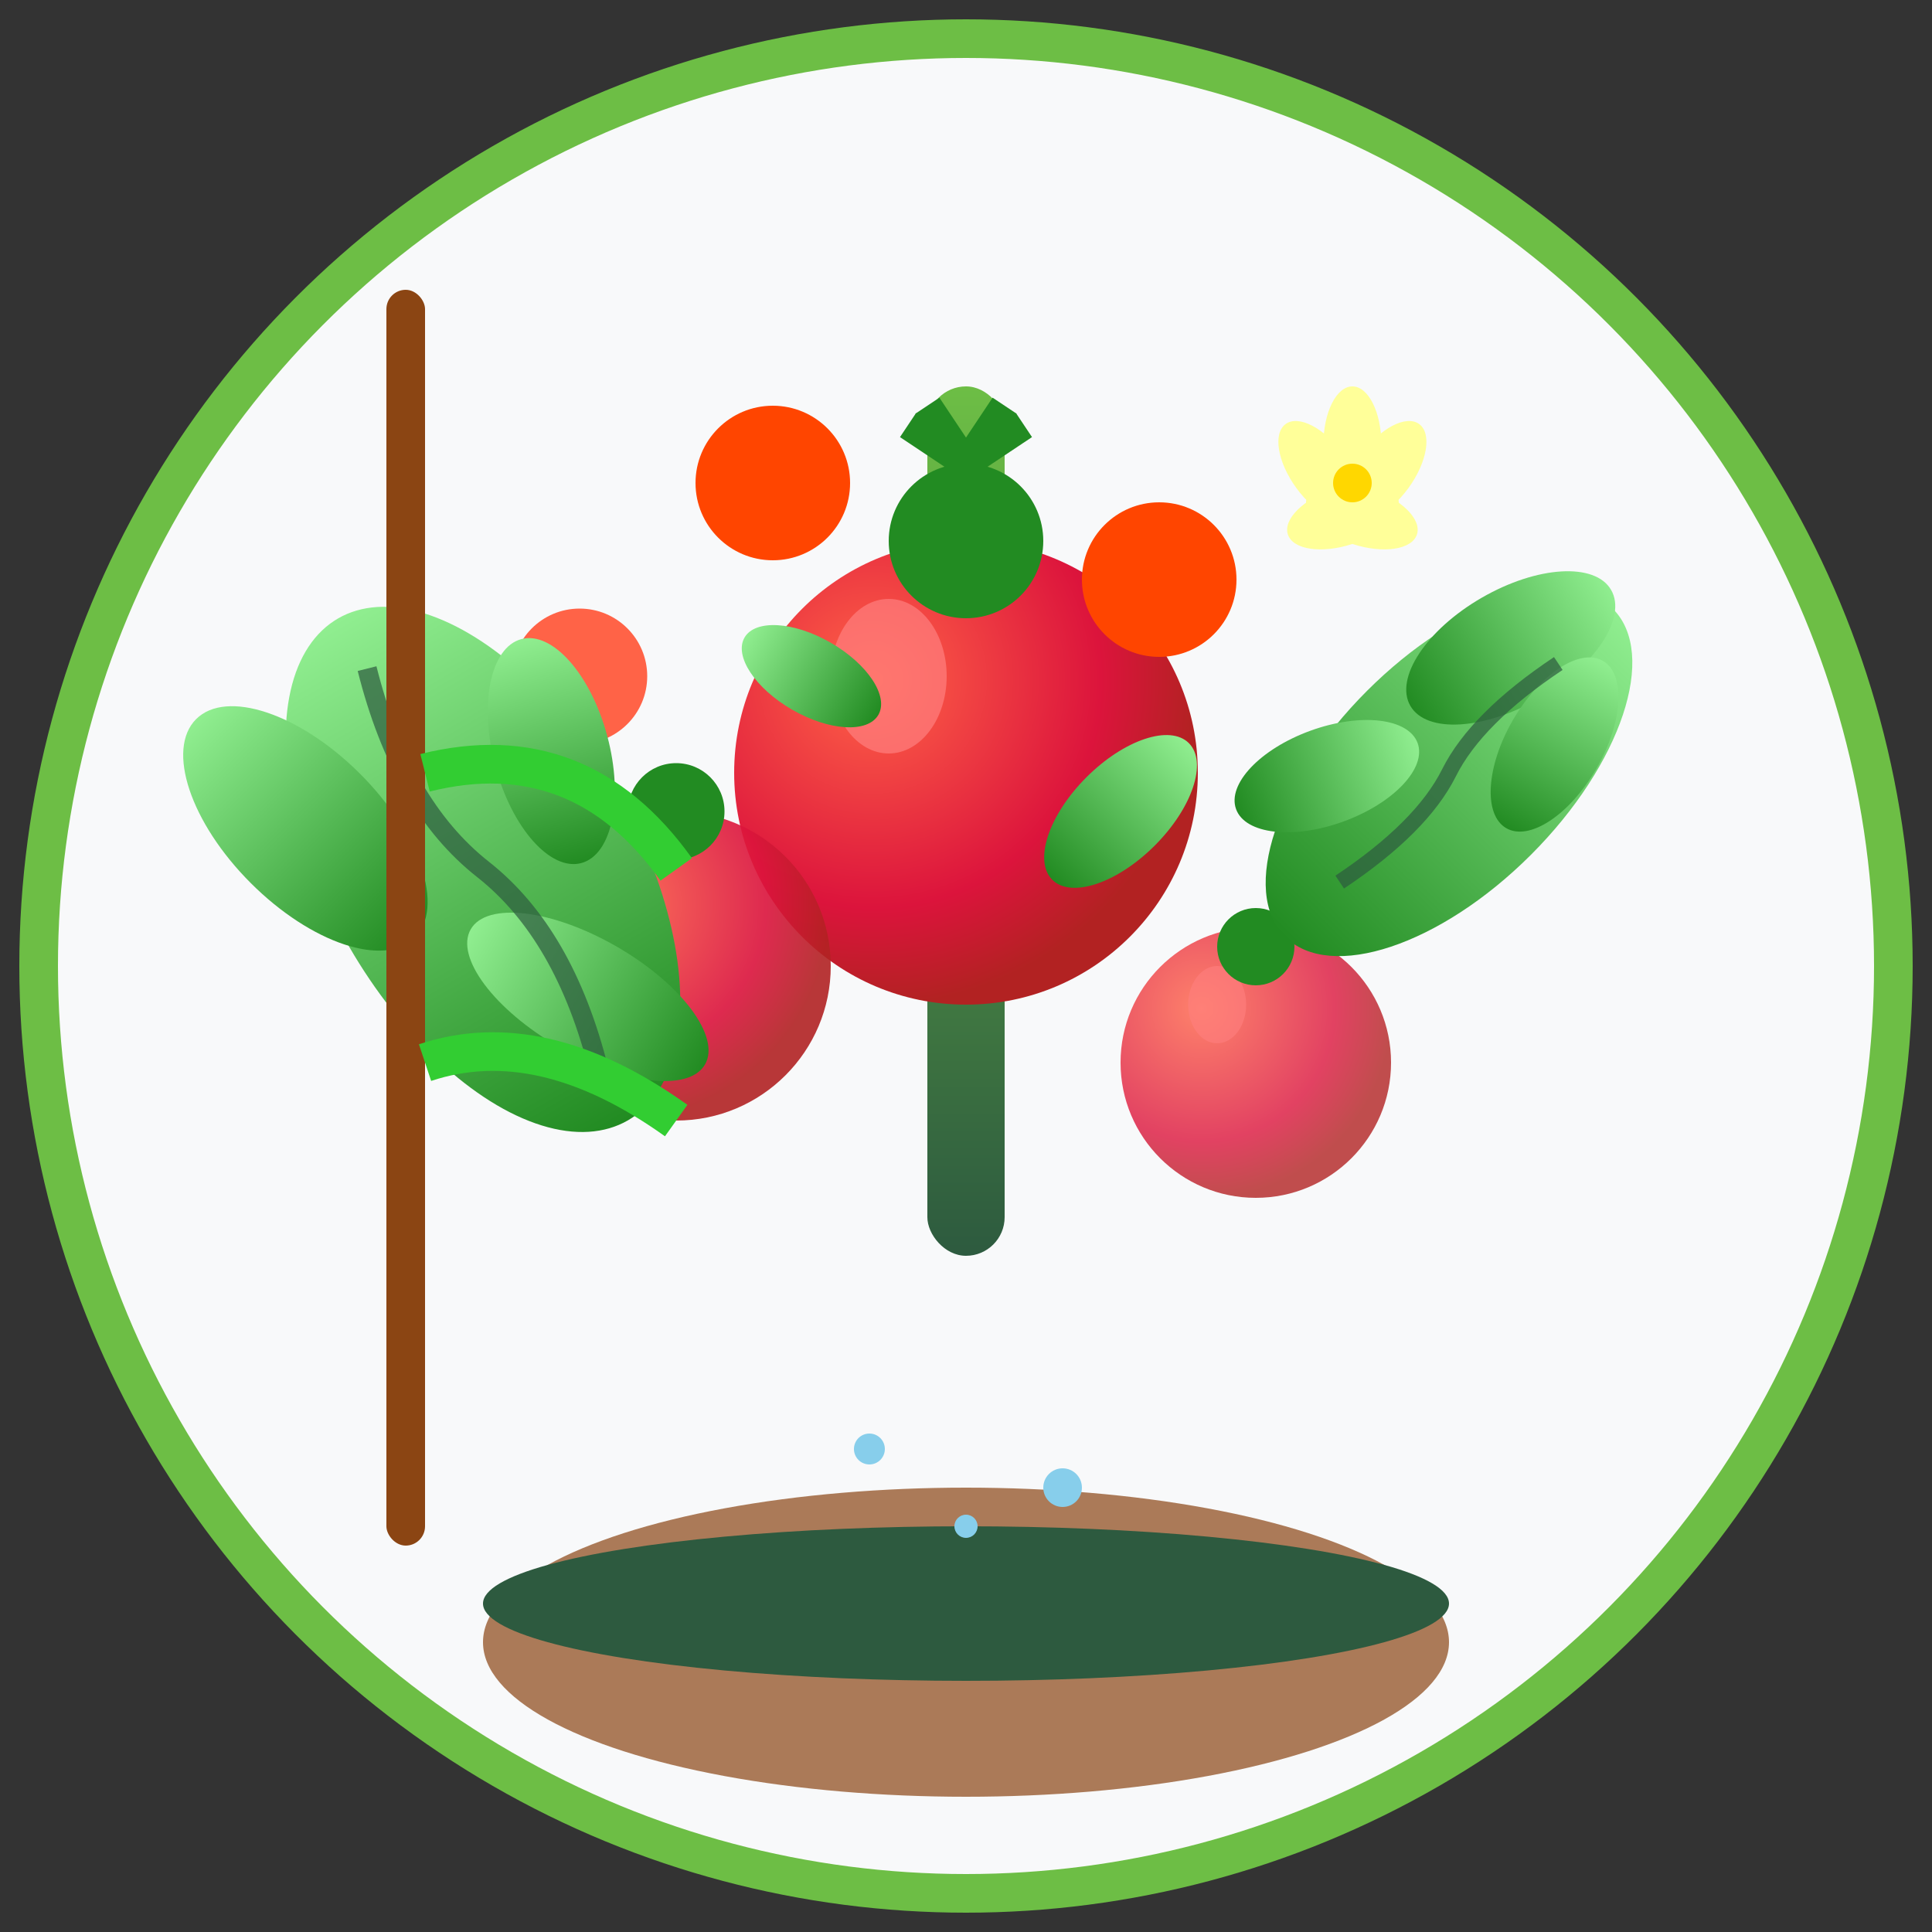 <svg width="100" height="100" viewBox="0 0 100 100" fill="none" xmlns="http://www.w3.org/2000/svg">
  <rect x="0" y="0" width="100" height="100" fill="#333333" stroke="none"/>
  <defs>
    <radialGradient id="tomatoGrad" cx="30%" cy="30%" r="70%">
      <stop offset="0%" style="stop-color:#FF6347;stop-opacity:1" />
      <stop offset="70%" style="stop-color:#DC143C;stop-opacity:1" />
      <stop offset="100%" style="stop-color:#B22222;stop-opacity:1" />
    </radialGradient>
    <linearGradient id="leafGrad" x1="0%" y1="0%" x2="0%" y2="100%">
      <stop offset="0%" style="stop-color:#90EE90;stop-opacity:1" />
      <stop offset="100%" style="stop-color:#228B22;stop-opacity:1" />
    </linearGradient>
    <linearGradient id="stemGrad" x1="0%" y1="0%" x2="0%" y2="100%">
      <stop offset="0%" style="stop-color:#6DBE45;stop-opacity:1" />
      <stop offset="100%" style="stop-color:#2D5A3F;stop-opacity:1" />
    </linearGradient>
  </defs>

  <!-- Background circle -->
  <circle cx="50" cy="50" r="48" fill="#f8f9fa" stroke="#6DBE45" stroke-width="2"/>
  
  <!-- Main tomato stem -->
  <rect x="48" y="20" width="4" height="45" fill="url(#stemGrad)" rx="2"/>
  
  <!-- Main tomato -->
  <circle cx="50" cy="40" r="12" fill="url(#tomatoGrad)"/>
  
  <!-- Tomato highlight -->
  <ellipse cx="46" cy="35" rx="3" ry="4" fill="#FF7F7F" opacity="0.7"/>
  
  <!-- Tomato calyx (green top) -->
  <g transform="translate(50, 28)">
    <circle cx="0" cy="0" r="4" fill="#228B22"/>
    <!-- Sepals -->
    <path d="M0 -4 L-2 -7 L0 -4 L2 -7 M0 -4 L-3 -6 M0 -4 L3 -6" stroke="#228B22" stroke-width="1.5" fill="none"/>
  </g>
  
  <!-- Secondary smaller tomatoes -->
  <circle cx="35" cy="50" r="8" fill="url(#tomatoGrad)" opacity="0.9"/>
  <ellipse cx="32" cy="47" rx="2" ry="2.5" fill="#FF7F7F" opacity="0.6"/>
  <!-- Small tomato calyx -->
  <circle cx="35" cy="42" r="2.5" fill="#228B22"/>
  
  <circle cx="65" cy="55" r="7" fill="url(#tomatoGrad)" opacity="0.8"/>
  <ellipse cx="63" cy="52" rx="1.5" ry="2" fill="#FF7F7F" opacity="0.6"/>
  <!-- Small tomato calyx -->
  <circle cx="65" cy="49" r="2" fill="#228B22"/>
  
  <!-- Cherry tomatoes -->
  <circle cx="40" cy="25" r="4" fill="#FF4500"/>
  <circle cx="60" cy="30" r="4" fill="#FF4500"/>
  <circle cx="30" cy="35" r="3.5" fill="#FF6347"/>
  
  <!-- Tomato plant leaves -->
  <!-- Large compound leaf -->
  <g transform="translate(25, 45)">
    <!-- Main leaflet -->
    <ellipse cx="0" cy="0" rx="8" ry="15" fill="url(#leafGrad)" transform="rotate(-30)"/>
    <!-- Side leaflets -->
    <ellipse cx="-5" cy="-8" rx="4" ry="8" fill="url(#leafGrad)" transform="rotate(-45)"/>
    <ellipse cx="5" cy="-5" rx="3" ry="6" fill="url(#leafGrad)" transform="rotate(-15)"/>
    <ellipse cx="-3" cy="8" rx="3" ry="7" fill="url(#leafGrad)" transform="rotate(-60)"/>
    <!-- Leaf veins -->
    <path d="M0 -12 Q-2 -5 0 0 Q2 5 0 12" stroke="#2D5A3F" stroke-width="1" fill="none" opacity="0.7" transform="rotate(-30)"/>
  </g>
  
  <!-- Second compound leaf -->
  <g transform="translate(75, 40)">
    <!-- Main leaflet -->
    <ellipse cx="0" cy="0" rx="6" ry="12" fill="url(#leafGrad)" transform="rotate(45)"/>
    <!-- Side leaflets -->
    <ellipse cx="-4" cy="-6" rx="3" ry="6" fill="url(#leafGrad)" transform="rotate(60)"/>
    <ellipse cx="4" cy="-4" rx="2.5" ry="5" fill="url(#leafGrad)" transform="rotate(30)"/>
    <ellipse cx="-2" cy="6" rx="2.5" ry="5" fill="url(#leafGrad)" transform="rotate(70)"/>
    <!-- Leaf veins -->
    <path d="M0 -8 Q-1 -3 0 0 Q1 3 0 8" stroke="#2D5A3F" stroke-width="0.8" fill="none" opacity="0.7" transform="rotate(45)"/>
  </g>
  
  <!-- Small leaves along stem -->
  <ellipse cx="42" cy="35" rx="2" ry="4" fill="url(#leafGrad)" transform="rotate(-60 42 35)"/>
  <ellipse cx="58" cy="42" rx="2.5" ry="5" fill="url(#leafGrad)" transform="rotate(45 58 42)"/>
  
  <!-- Tomato flowers -->
  <g transform="translate(70, 25)">
    <!-- Flower petals -->
    <ellipse cx="0" cy="-2" rx="1.5" ry="3" fill="#FFFF99" transform="rotate(0)"/>
    <ellipse cx="1.5" cy="1" rx="1.5" ry="3" fill="#FFFF99" transform="rotate(72)"/>
    <ellipse cx="-1.5" cy="1" rx="1.5" ry="3" fill="#FFFF99" transform="rotate(-72)"/>
    <ellipse cx="1" cy="-1.5" rx="1.5" ry="3" fill="#FFFF99" transform="rotate(36)"/>
    <ellipse cx="-1" cy="-1.5" rx="1.5" ry="3" fill="#FFFF99" transform="rotate(-36)"/>
    <!-- Flower center -->
    <circle cx="0" cy="0" r="1" fill="#FFD700"/>
  </g>
  
  <!-- Support stake -->
  <rect x="20" y="15" width="2" height="65" fill="#8B4513" rx="1"/>
  
  <!-- Tie connecting plant to stake -->
  <path d="M22 40 Q30 38 35 45" stroke="#32CD32" stroke-width="2" fill="none"/>
  <path d="M22 55 Q28 53 35 58" stroke="#32CD32" stroke-width="2" fill="none"/>
  
  <!-- Soil base -->
  <ellipse cx="50" cy="85" rx="25" ry="8" fill="#8B4513" opacity="0.7"/>
  <ellipse cx="50" cy="83" rx="25" ry="4" fill="#2D5A3F"/>
  
  <!-- Water drops (irrigation) -->
  <circle cx="45" cy="75" r="0.8" fill="#87CEEB"/>
  <circle cx="55" cy="77" r="1" fill="#87CEEB"/>
  <circle cx="50" cy="79" r="0.6" fill="#87CEEB"/>
</svg>
